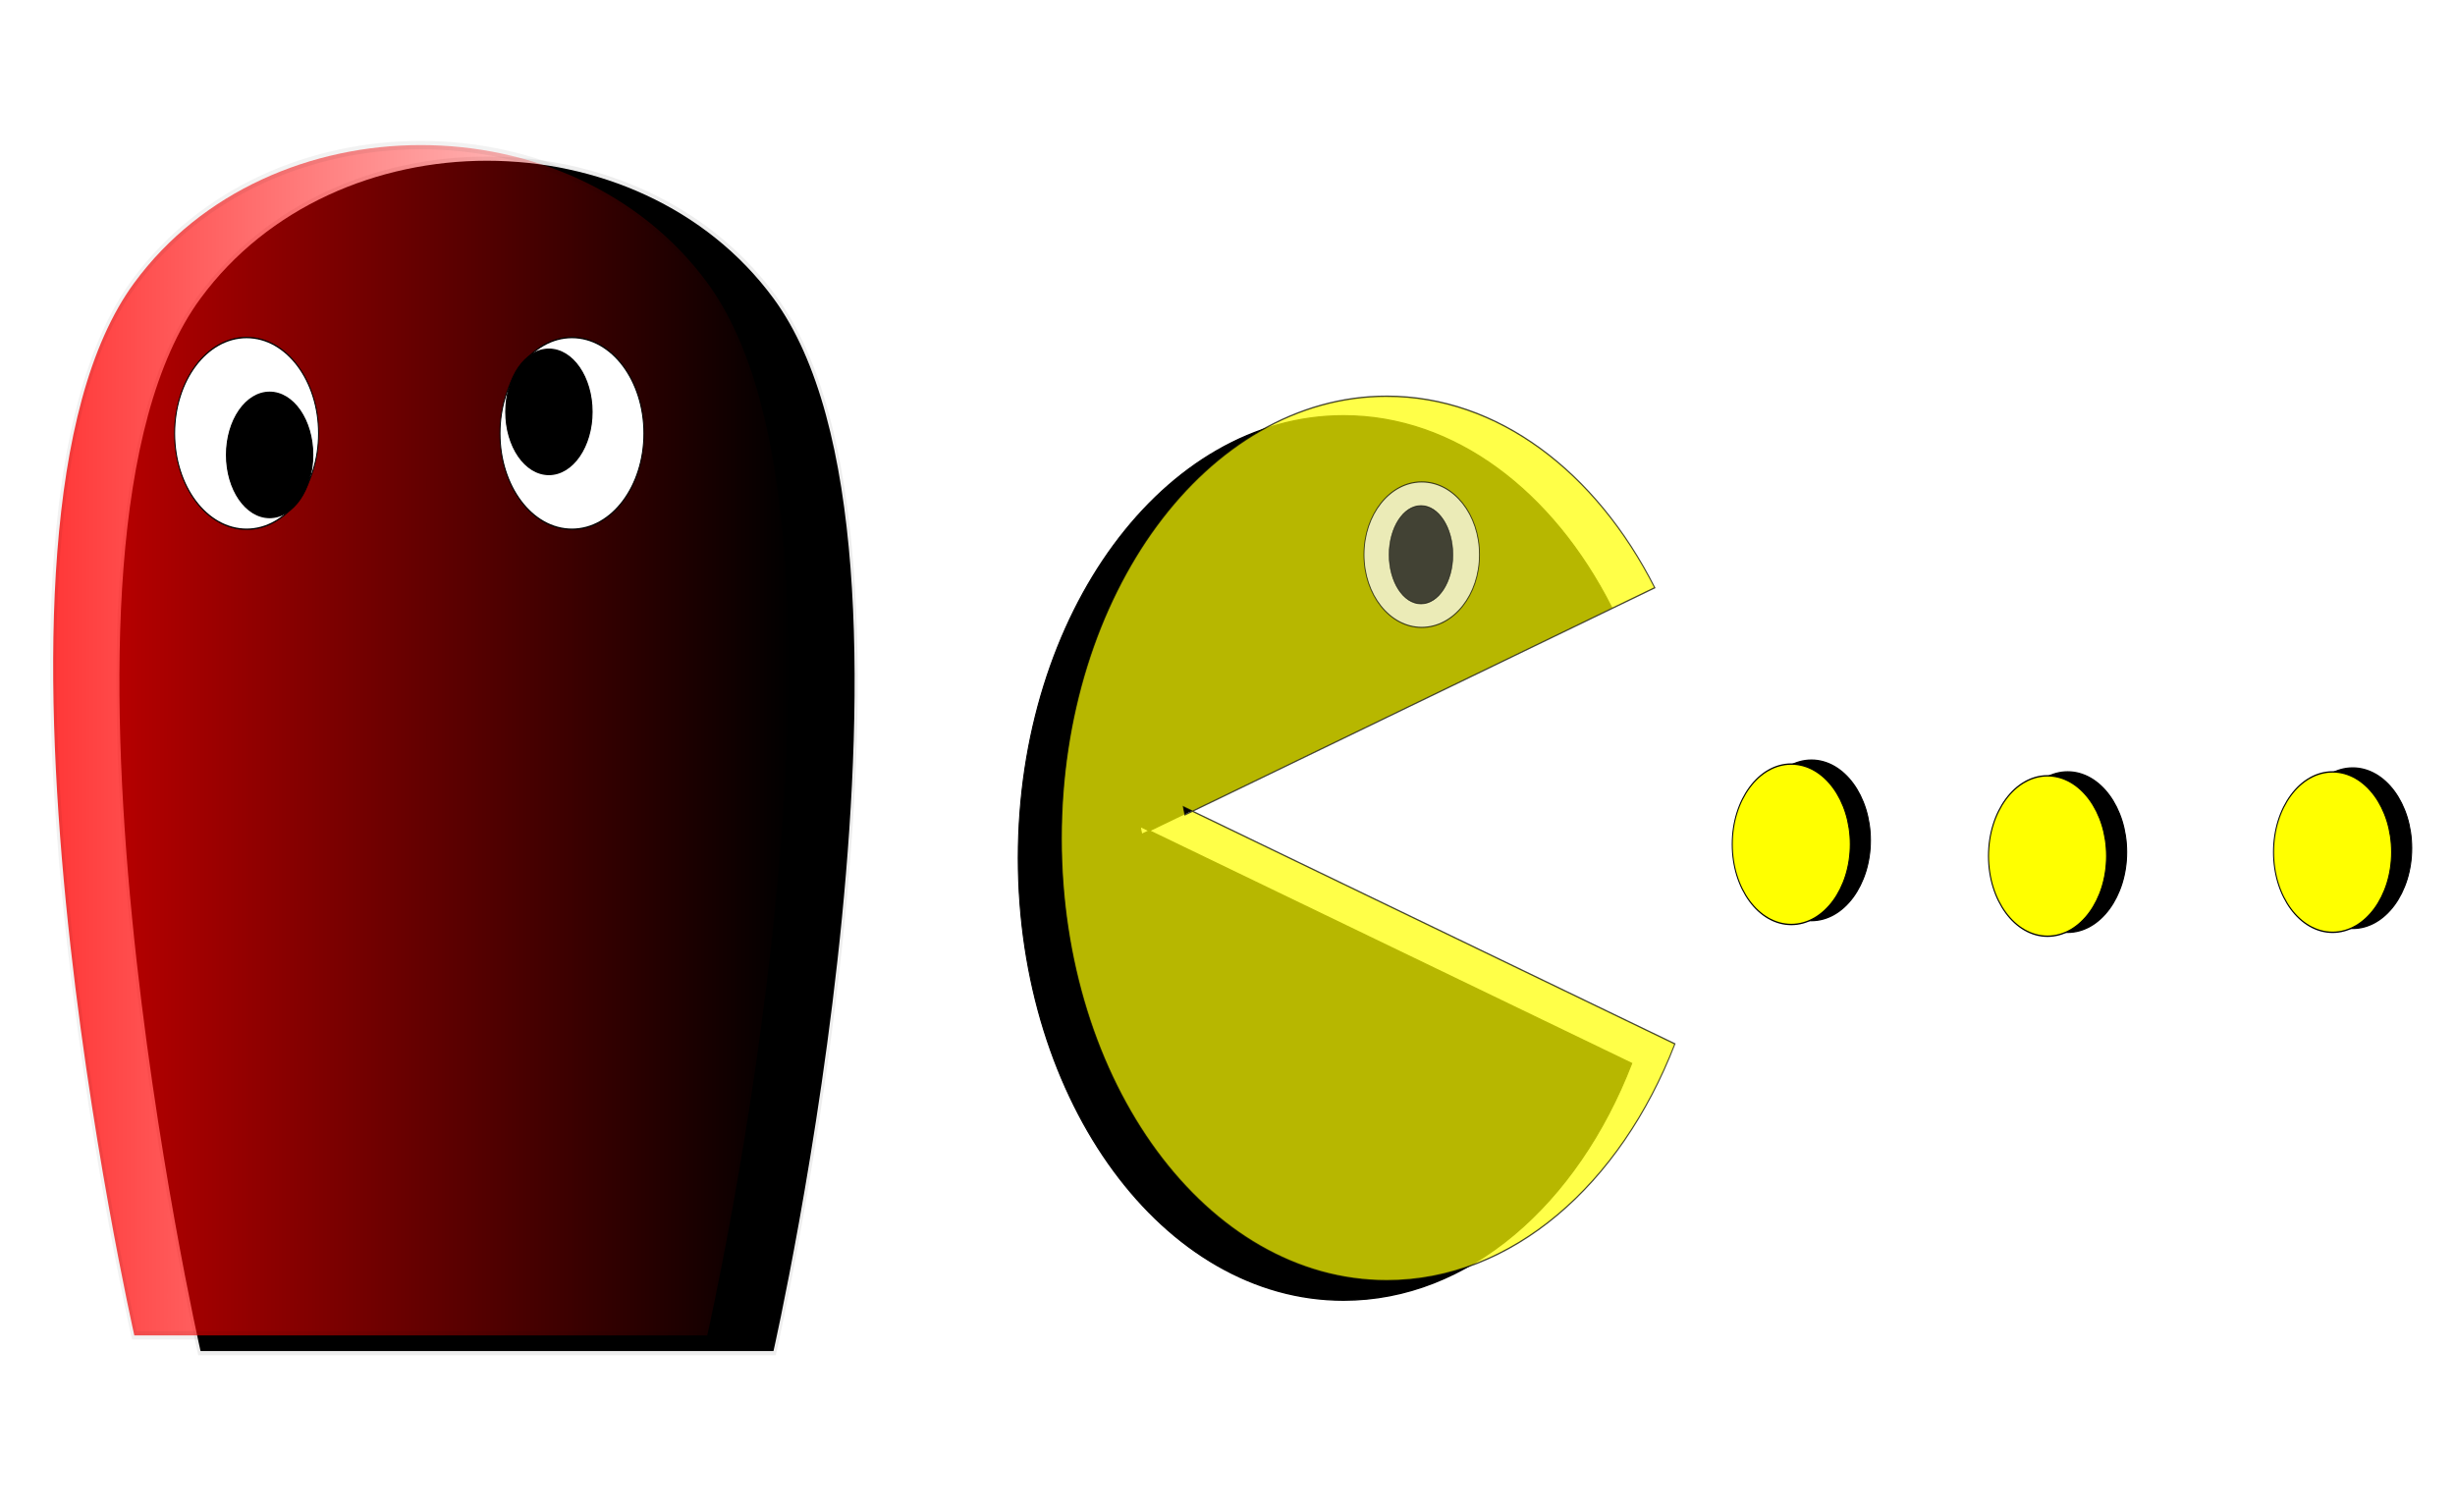 <?xml version="1.0" encoding="UTF-8" standalone="no"?>
<!-- Created with Inkscape (http://www.inkscape.org/) -->
<svg
    xmlns:inkscape="http://www.inkscape.org/namespaces/inkscape"
    xmlns:rdf="http://www.w3.org/1999/02/22-rdf-syntax-ns#"
    xmlns="http://www.w3.org/2000/svg"
    xmlns:cc="http://creativecommons.org/ns#"
    xmlns:dc="http://purl.org/dc/elements/1.1/"
    xmlns:sodipodi="http://sodipodi.sourceforge.net/DTD/sodipodi-0.dtd"
    id="svg2"
    sodipodi:docname="_svgclean2.svg"
    viewBox="0 0 779.59 480.22"
    version="1.1"
    inkscape:version="0.48.3.1 r9886"
  >
  <defs
      id="defs4"
    >
    <filter
        id="filter3833"
        height="1.271"
        width="1.288"
        color-interpolation-filters="sRGB"
        y="-.136"
        x="-.144"
        inkscape:collect="always"
      >
      <feGaussianBlur
          id="feGaussianBlur3835"
          stdDeviation="36.468"
          inkscape:collect="always"
      />
    </filter
    >
    <filter
        id="filter3907"
        height="1.264"
        width="1.315"
        color-interpolation-filters="sRGB"
        y="-.132"
        x="-.157"
        inkscape:collect="always"
      >
      <feGaussianBlur
          id="feGaussianBlur3909"
          stdDeviation="47.801"
          inkscape:collect="always"
      />
    </filter
    >
    <filter
        id="filter4051"
        height="1.718"
        width="1.718"
        color-interpolation-filters="sRGB"
        y="-.359"
        x="-.359"
        inkscape:collect="always"
      >
      <feGaussianBlur
          id="feGaussianBlur4053"
          stdDeviation="17.513"
          inkscape:collect="always"
      />
    </filter
    >
    <filter
        id="filter4087"
        inkscape:collect="always"
        color-interpolation-filters="sRGB"
      >
      <feGaussianBlur
          id="feGaussianBlur4089"
          stdDeviation="4.281"
          inkscape:collect="always"
      />
    </filter
    >
    <filter
        id="filter4105"
        inkscape:collect="always"
        color-interpolation-filters="sRGB"
      >
      <feGaussianBlur
          id="feGaussianBlur4107"
          stdDeviation="4.281"
          inkscape:collect="always"
      />
    </filter
    >
    <filter
        id="filter4123"
        inkscape:collect="always"
        color-interpolation-filters="sRGB"
      >
      <feGaussianBlur
          id="feGaussianBlur4125"
          stdDeviation="4.281"
          inkscape:collect="always"
      />
    </filter
    >
    <linearGradient
        id="linearGradient4166"
        y2="449.25"
        gradientUnits="userSpaceOnUse"
        x2="-202.15"
        y1="449.25"
        x1="-937.85"
        inkscape:collect="always"
      >
      <stop
          id="stop3950"
          style="stop-color:#ff0000"
          offset="0"
      />
      <stop
          id="stop3952"
          style="stop-color:#ff0000;stop-opacity:0"
          offset="1"
      />
    </linearGradient
    >
  </defs
  >
  <sodipodi:namedview
      id="base"
      bordercolor="#666666"
      inkscape:pageshadow="2"
      inkscape:window-y="0"
      pagecolor="#ffffff"
      inkscape:window-maximized="0"
      inkscape:zoom="0.98994949"
      inkscape:window-x="0"
      inkscape:window-height="645"
      showgrid="false"
      borderopacity="1.0"
      inkscape:current-layer="layer1"
      inkscape:cx="397.43112"
      inkscape:cy="200.08651"
      inkscape:window-width="674"
      inkscape:pageopacity="0.0"
      inkscape:document-units="px"
  />
  <g
      id="layer1"
      inkscape:label="Ebene 1"
      inkscape:groupmode="layer"
      transform="translate(18.424 -389.98)"
    >
    <g
        id="g4143"
        transform="matrix(.32 0 0 .435 297.6 429.66)"
      >
      <path
          id="path3864"
          inkscape:connector-curvature="0"
          sodipodi:nodetypes="aacca"
          style="filter:url(#filter3907);stroke:#000000;stroke-width:6.1;stroke-opacity:.069;fill:#000000"
          d="m-788.57 126.65c134.01-134.01 434.56-134.01 568.57 0 181.15 181.15 0 768.57 0 768.57h-568.57s-181.15-587.42 0-768.57z"
      />
      <g
          id="g4135"
        >
        <path
            id="path3040"
            d="m345.71 212.36c-178.31 0-322.84 144.57-322.84 322.88s144.53 322.84 322.84 322.84c124.15 0 231.92-70.089 285.94-172.84l-478.75-169.88-7.5 2.656-1.531-5.875 9.03 3.22 458.81-163.16c-58.23-84.47-155.65-139.84-266-139.84z"
            style="filter:url(#filter3833);fill-rule:evenodd;stroke:#000000;stroke-width:1px;fill:#000000"
            inkscape:connector-curvature="0"
        />
        <g
            id="g4003"
            transform="translate(20,-11.429)"
          >
          <g
              id="g3991"
            >
            <path
                id="path3010"
                style="opacity:.717;fill-rule:evenodd;stroke:#000000;stroke-width:1px;fill:#ffff00"
                inkscape:connector-curvature="0"
                d="m368.56 209.5c-178.31 0-322.84 144.57-322.84 322.88s144.53 322.84 322.84 322.84c124.15 0 231.92-70.089 285.94-172.84l-478.75-169.88-7.5 2.656-1.531-5.875 9.03 3.22 458.81-163.16c-58.23-84.46-155.65-139.84-266-139.84z"
            />
            <path
                id="path3015"
                sodipodi:rx="65.714287"
                sodipodi:ry="64.285713"
                style="opacity:.717;fill-rule:evenodd;stroke:#000000;stroke-width:1px;fill:#ffffff"
                sodipodi:type="arc"
                d="m-865.71 448.08c0 35.504-29.421 64.286-65.714 64.286s-65.714-28.782-65.714-64.286 29.421-64.286 65.714-64.286 65.714 28.782 65.714 64.286z"
                transform="matrix(.872 0 0 .826 1215.5 -44.93)"
                sodipodi:cy="448.07648"
                sodipodi:cx="-931.42859"
            />
            <path
                id="path3017"
                sodipodi:rx="60"
                sodipodi:ry="57.142857"
                style="opacity:.717;fill-rule:evenodd;stroke:#000000;stroke-width:1px;fill:#000000"
                sodipodi:type="arc"
                d="m-1051.4 378.08c0 31.559-26.863 57.143-60 57.143s-60-25.584-60-57.143 26.863-57.143 60-57.143 60 25.584 60 57.143z"
                transform="matrix(.528 0 0 .627 989.36 88.196)"
                sodipodi:cy="378.07648"
                sodipodi:cx="-1111.4286"
            />
          </g
          >
        </g
        >
      </g
      >
      <g
          id="g3996"
        >
        <path
            id="rect3844"
            inkscape:connector-curvature="0"
            sodipodi:nodetypes="aacca"
            style="opacity:.785;stroke:#000000;stroke-width:6.1;stroke-opacity:.069;fill:url(#linearGradient4166)"
            d="m-854.29 115.22c134.01-134.01 434.56-134.01 568.57 0 181.15 181.15 0 768.57 0 768.57h-568.57s-181.15-587.42 0-768.57z"
        />
        <path
            id="path3847"
            sodipodi:rx="71.428574"
            sodipodi:ry="70"
            style="fill-rule:evenodd;stroke:#000000;stroke-width:1px;fill:#ffffff"
            sodipodi:type="arc"
            d="m-748.57-123.35c0 38.66-31.98 70-71.429 70s-71.429-31.34-71.429-70 31.98-70 71.429-70 71.429 31.34 71.429 70z"
            transform="translate(77.143,348.57)"
            sodipodi:cy="-123.3521"
            sodipodi:cx="-820"
        />
        <path
            id="path3849"
            sodipodi:rx="71.428574"
            sodipodi:ry="70"
            style="fill-rule:evenodd;stroke:#000000;stroke-width:1px;fill:#ffffff"
            sodipodi:type="arc"
            d="m-748.57-123.35c0 38.66-31.98 70-71.429 70s-71.429-31.34-71.429-70 31.98-70 71.429-70 71.429 31.34 71.429 70z"
            transform="translate(400,348.57)"
            sodipodi:cy="-123.3521"
            sodipodi:cx="-820"
        />
        <path
            id="path3851"
            sodipodi:rx="42.857143"
            sodipodi:ry="45.714287"
            style="fill-rule:evenodd;stroke:#000000;stroke-width:1px;fill:#000000"
            sodipodi:type="arc"
            d="m-942.86-87.638c0 25.247-19.188 45.714-42.857 45.714s-42.857-20.467-42.857-45.714 19.188-45.714 42.857-45.714 42.857 20.467 42.857 45.714z"
            transform="translate(265.71,328.57)"
            sodipodi:cy="-87.637817"
            sodipodi:cx="-985.71429"
        />
        <path
            id="path3853"
            sodipodi:rx="42.857143"
            sodipodi:ry="45.714287"
            style="fill-rule:evenodd;stroke:#000000;stroke-width:1px;fill:#000000"
            sodipodi:type="arc"
            d="m-942.86-87.638c0 25.247-19.188 45.714-42.857 45.714s-42.857-20.467-42.857-45.714 19.188-45.714 42.857-45.714 42.857 20.467 42.857 45.714z"
            transform="translate(542.86,297.14)"
            sodipodi:cy="-87.637817"
            sodipodi:cx="-985.71429"
        />
      </g
      >
      <g
          id="g4127"
          transform="translate(-17.143,-22.857)"
        >
        <path
            id="path4017"
            sodipodi:rx="58.57143"
            sodipodi:ry="58.57143"
            style="filter:url(#filter4051);fill-rule:evenodd;stroke:#000000;stroke-width:1px;fill:#000000"
            sodipodi:type="arc"
            d="m848.57 539.51c0 32.348-26.223 58.571-58.571 58.571s-58.571-26.223-58.571-58.571 26.223-58.571 58.571-58.571 58.571 26.223 58.571 58.571z"
            transform="translate(37.143,5.714)"
            sodipodi:cy="539.50507"
            sodipodi:cx="790"
        />
        <path
            id="path4009"
            sodipodi:rx="58.57143"
            sodipodi:ry="58.57143"
            style="filter:url(#filter4123);fill-rule:evenodd;stroke:#000000;stroke-width:1px;fill:#ffff00"
            sodipodi:type="arc"
            d="m848.57 539.51c0 32.348-26.223 58.571-58.571 58.571s-58.571-26.223-58.571-58.571 26.223-58.571 58.571-58.571 58.571 26.223 58.571 58.571z"
            transform="translate(17.143,8.571)"
            sodipodi:cy="539.50507"
            sodipodi:cx="790"
        />
        <path
            id="path4061"
            sodipodi:rx="58.57143"
            sodipodi:ry="58.57143"
            style="filter:url(#filter4051);fill-rule:evenodd;stroke:#000000;stroke-width:1px;fill:#000000"
            sodipodi:type="arc"
            d="m848.57 539.51c0 32.348-26.223 58.571-58.571 58.571s-58.571-26.223-58.571-58.571 26.223-58.571 58.571-58.571 58.571 26.223 58.571 58.571z"
            transform="translate(291.43,14.286)"
            sodipodi:cy="539.50507"
            sodipodi:cx="790"
        />
        <path
            id="path4063"
            sodipodi:rx="58.57143"
            sodipodi:ry="58.57143"
            style="filter:url(#filter4105);fill-rule:evenodd;stroke:#000000;stroke-width:1px;fill:#ffff00"
            sodipodi:type="arc"
            d="m848.57 539.51c0 32.348-26.223 58.571-58.571 58.571s-58.571-26.223-58.571-58.571 26.223-58.571 58.571-58.571 58.571 26.223 58.571 58.571z"
            transform="translate(271.43,17.143)"
            sodipodi:cy="539.50507"
            sodipodi:cx="790"
        />
        <path
            id="path4073"
            sodipodi:rx="58.57143"
            sodipodi:ry="58.57143"
            style="filter:url(#filter4051);fill-rule:evenodd;stroke:#000000;stroke-width:1px;fill:#000000"
            sodipodi:type="arc"
            d="m848.57 539.51c0 32.348-26.223 58.571-58.571 58.571s-58.571-26.223-58.571-58.571 26.223-58.571 58.571-58.571 58.571 26.223 58.571 58.571z"
            transform="translate(574.29,11.429)"
            sodipodi:cy="539.50507"
            sodipodi:cx="790"
        />
        <path
            id="path4075"
            sodipodi:rx="58.57143"
            sodipodi:ry="58.57143"
            style="filter:url(#filter4087);fill-rule:evenodd;stroke:#000000;stroke-width:1px;fill:#ffff00"
            sodipodi:type="arc"
            d="m848.57 539.51c0 32.348-26.223 58.571-58.571 58.571s-58.571-26.223-58.571-58.571 26.223-58.571 58.571-58.571 58.571 26.223 58.571 58.571z"
            transform="translate(554.29,14.286)"
            sodipodi:cy="539.50507"
            sodipodi:cx="790"
        />
      </g
      >
    </g
    >
  </g
  >
</svg
>
